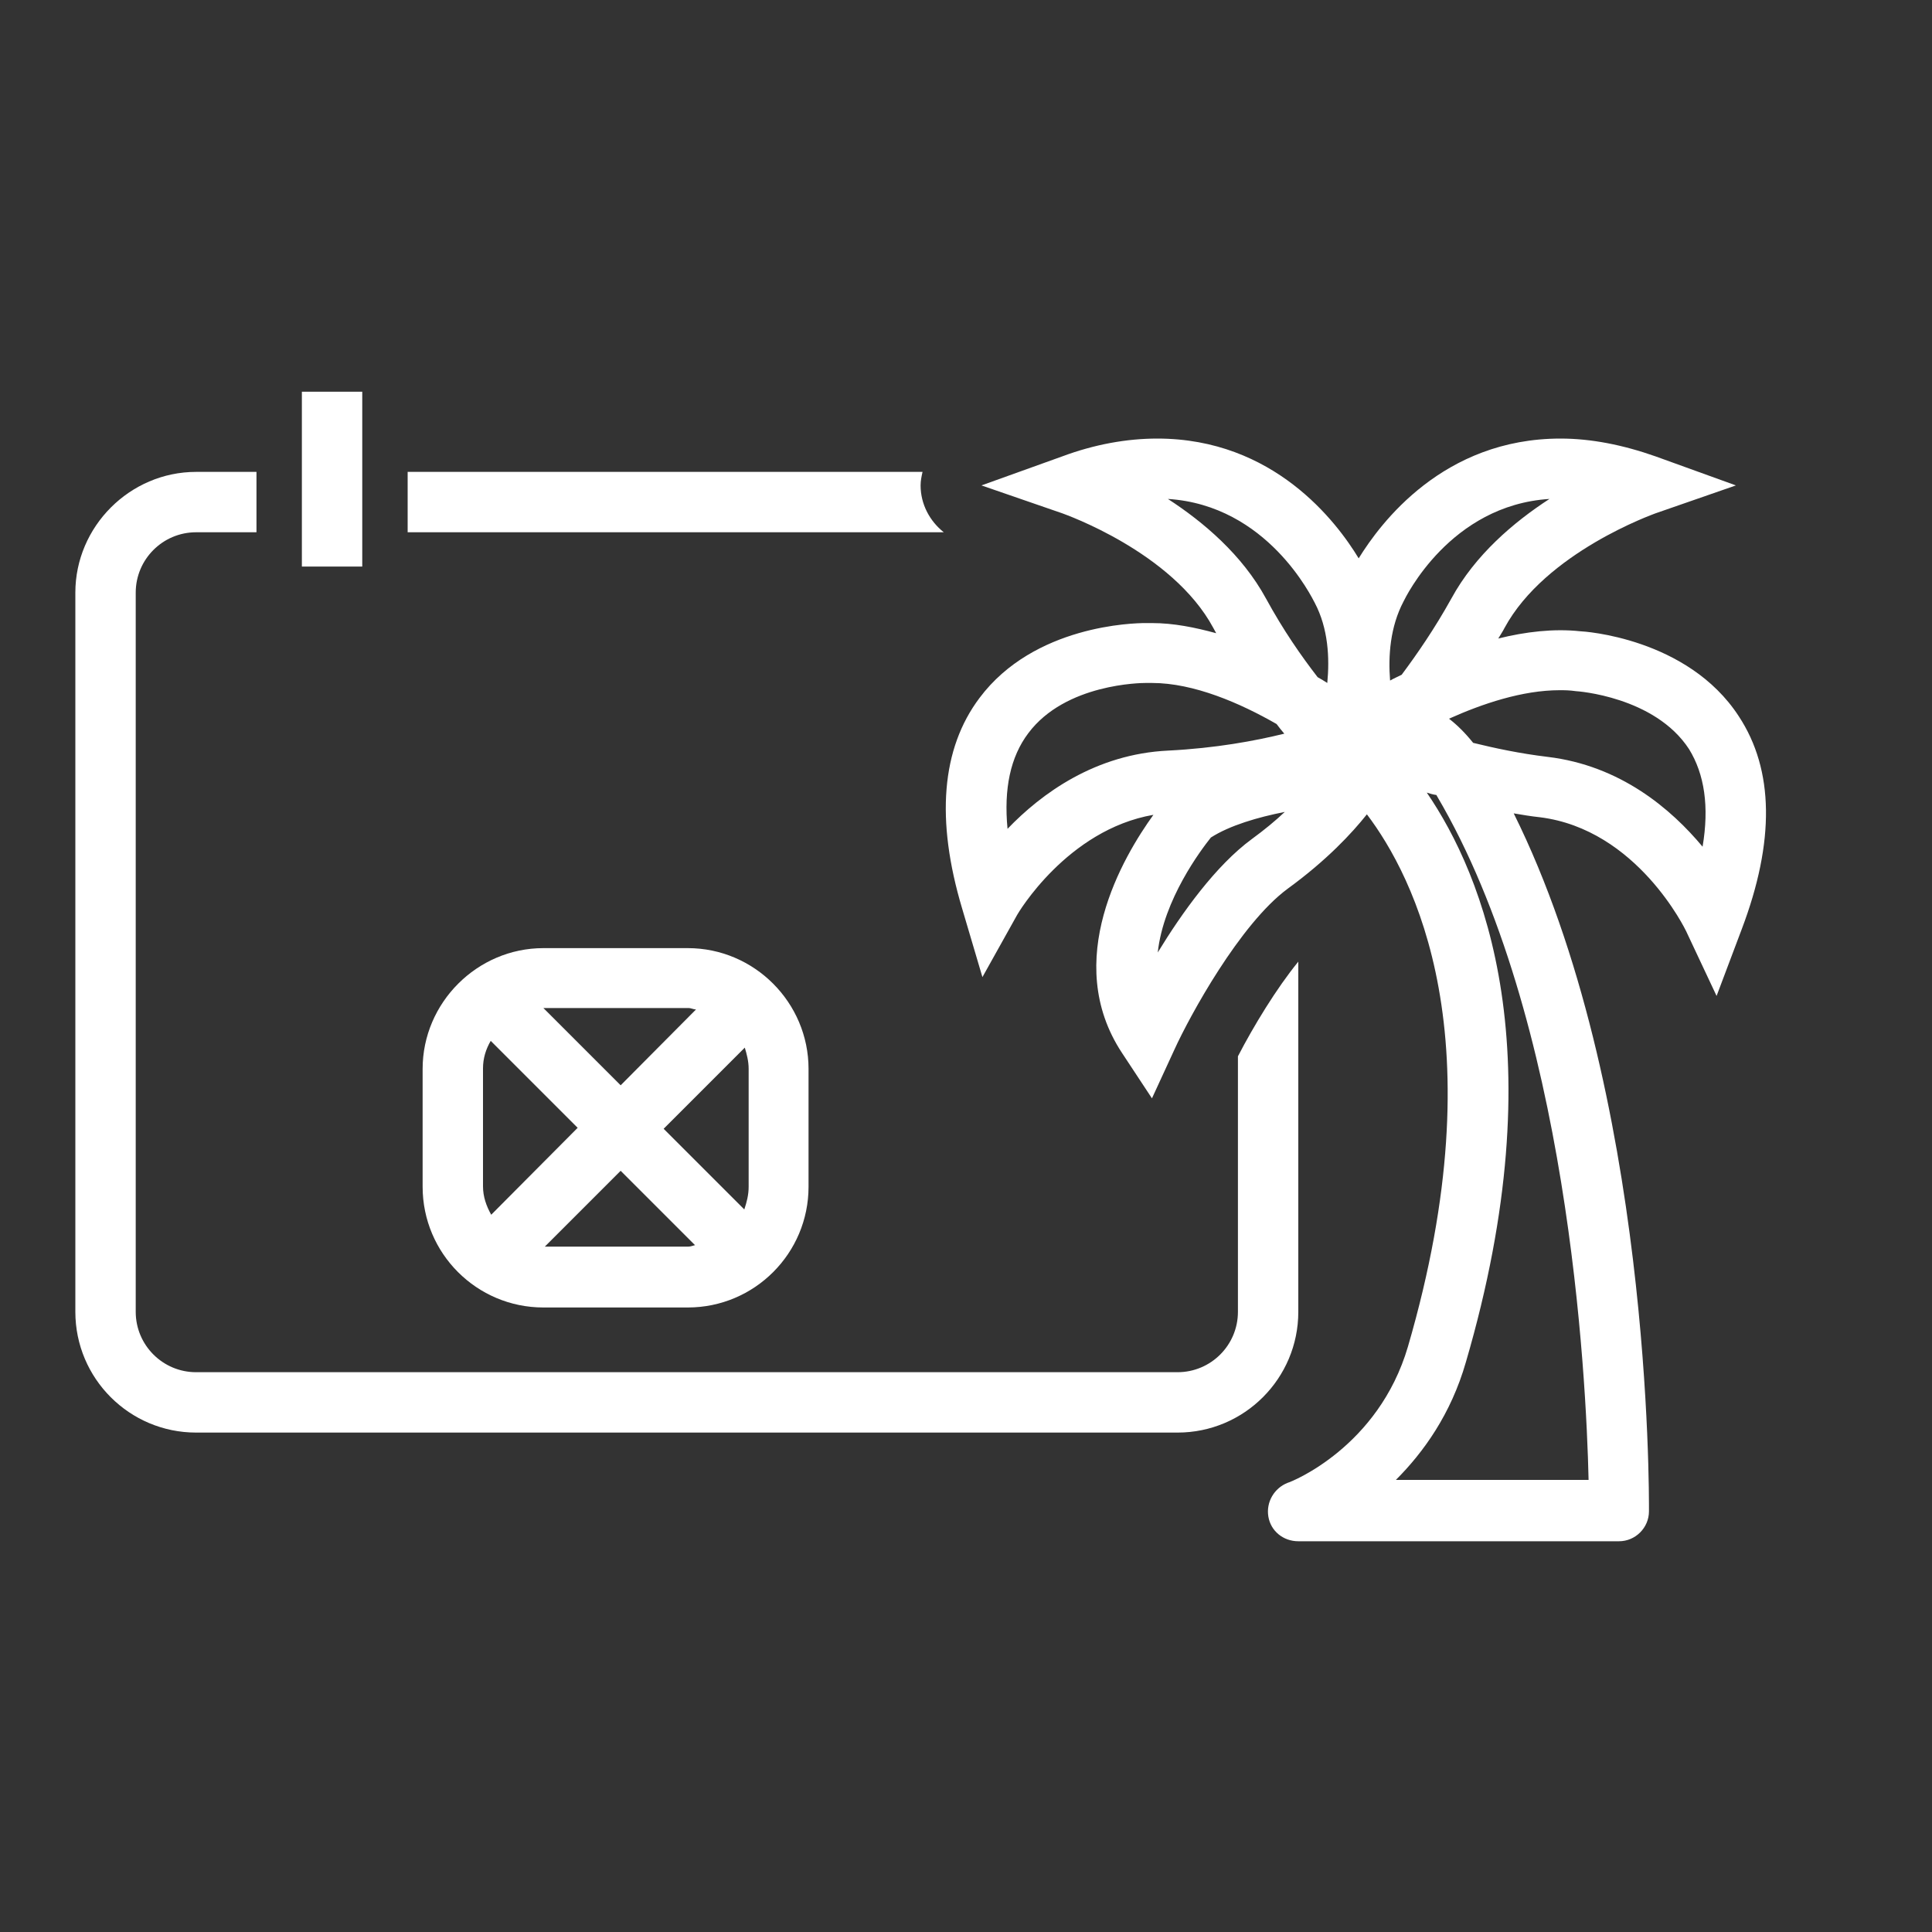 <svg enable-background="new 0 0 400 400" viewBox="0 0 400 400" xmlns="http://www.w3.org/2000/svg"><rect x="0" y="0" width="400" height="400" fill="#333333" stroke="none"/><g fill="#fff"><path d="m62.5 81.1h12.5v36.2h-12.5z"/><path d="m190.6 100.5c0-1 .2-1.9.4-2.8h-106.6v12.5h111c-2.9-2.3-4.8-5.8-4.8-9.7z"/><path d="m268.8 199.1c-4.5 5.5-9.3 13.4-12.5 19.6v52.9c0 6.9-5.6 12.5-12.5 12.5h-203.2c-6.9 0-12.5-5.6-12.5-12.5v-148.9c0-6.9 5.6-12.5 12.5-12.5h12.5v-12.5h-12.5c-13.7 0-25 11.3-25 25v148.9c0 13.8 11.2 25 25 25h203.2c13.8 0 25-11.2 25-25z"/><path d="m360 148.3c-10.6-16.3-32.3-17.6-32.8-17.6-5.5-.6-11.4.1-17 1.5.4-.7.9-1.4 1.3-2.2 8.5-15.7 31-23.6 31.2-23.7l16.7-5.8-16.6-6c-6.8-2.4-13.4-3.7-19.7-3.7-24.3 0-37.3 17.5-41.8 24.8-4.6-7.6-17.6-24.8-41.7-24.8-6.3 0-13 1.2-19.7 3.7l-16.7 6 16.8 5.8c.2.1 22.7 7.9 31.2 23.7.2.4.4.7.6 1.1-4.4-1.2-8.8-2.1-13.3-2.1h-1.4c-2.3 0-23 .4-34.3 15.5-7.9 10.5-9.1 25.2-3.6 43.6l4.2 14.2 7.2-12.9c.1-.2 10.3-17.6 28.2-20.7-6.2 8.6-19.1 30.2-6.5 49.3l6.2 9.4 4.7-10.2c3.1-6.8 13.5-25.9 23.4-33.2 8.1-5.9 13.3-11.5 16.4-15.4 9.7 12.8 27.1 46.4 8.5 110.2-6.1 20.8-24.1 28-24.9 28.2-2.8 1.1-4.5 4-4 7s3.1 5.1 6.2 5.1h66.4c3.4 0 6.2-2.8 6.2-6.2 0-3.7.5-87.1-28-144.5 1.8.3 3.5.6 5.4.8 20.2 2.5 30.2 23.4 30.3 23.6l6.3 13.4 5.2-13.8c6.9-18.2 6.7-33-.6-44.1zm-151.4 23.3c-.8-8.3.6-14.9 4.3-19.8 7.7-10.3 23.5-10.4 24.3-10.4h1.3c8.7 0 18.3 4.2 25.8 8.5.5.7 1.1 1.4 1.6 2-6.1 1.5-14.2 3-24 3.5-15.1.7-26.3 8.9-33.3 16.2zm50.6 2.1c-7.5 5.5-14.5 15.3-19.5 23.5 1.2-11 9-21.3 11-23.8 3.9-2.5 9.7-4.2 15.3-5.3-1.9 1.8-4.2 3.7-6.8 5.6zm15.6-32.3c-.6-.4-1.3-.8-2-1.2-3.4-4.4-7.1-9.7-10.7-16.3-4.9-9-12.9-15.8-20.3-20.6 20.6 1.3 29.8 20.4 30.4 21.5 2.8 5.3 3.1 11.4 2.6 16.6zm13-.5c-.4-5.1 0-11.1 2.8-16.4.4-.8 9.6-19.9 30.2-21.2-7.4 4.8-15.4 11.6-20.3 20.6-3.5 6.3-7.1 11.5-10.3 15.8-.8.4-1.7.8-2.4 1.2zm41.1 165.5h-39.9c5.7-5.7 11.4-13.6 14.5-24.4 18.7-64 3.6-100.8-8.1-117.9.6.2 1.3.4 2 .5 0 .1.1.1.1.2 27.2 46.1 30.9 119.9 31.4 141.6zm23.6-131.1c-6.5-7.8-17-16.8-32.1-18.6-5.8-.7-10.9-1.8-15.4-2.9-1.6-2-3.3-3.7-5-5 6.9-3.1 15.2-5.9 22.9-5.9 1 0 2 0 3.4.2.2 0 16.3 1.1 23.4 12 3.2 5.2 4.2 11.9 2.8 20.2z"/><path d="m112.5 196.3c-13.7 0-25 11.3-25 25v24.4c0 13.8 11.2 25 25 25h29.9c13.8 0 25-11.2 25-25v-24.4c0-13.7-11.2-25-25-25zm-10.8 55.2c-1-1.8-1.7-3.7-1.7-5.9v-24.4c0-2.1.6-4 1.6-5.7l18 18zm40.8 6.6h-29.7l15.7-15.7 15.4 15.4c-.5.1-.9.3-1.4.3zm12.5-36.8v24.4c0 1.7-.4 3.2-.9 4.7l-16.7-16.7 16.8-16.8c.4 1.3.8 2.8.8 4.4zm-26.5 3.4-16-16h30c.6 0 1.1.3 1.6.3z"/></g></svg>